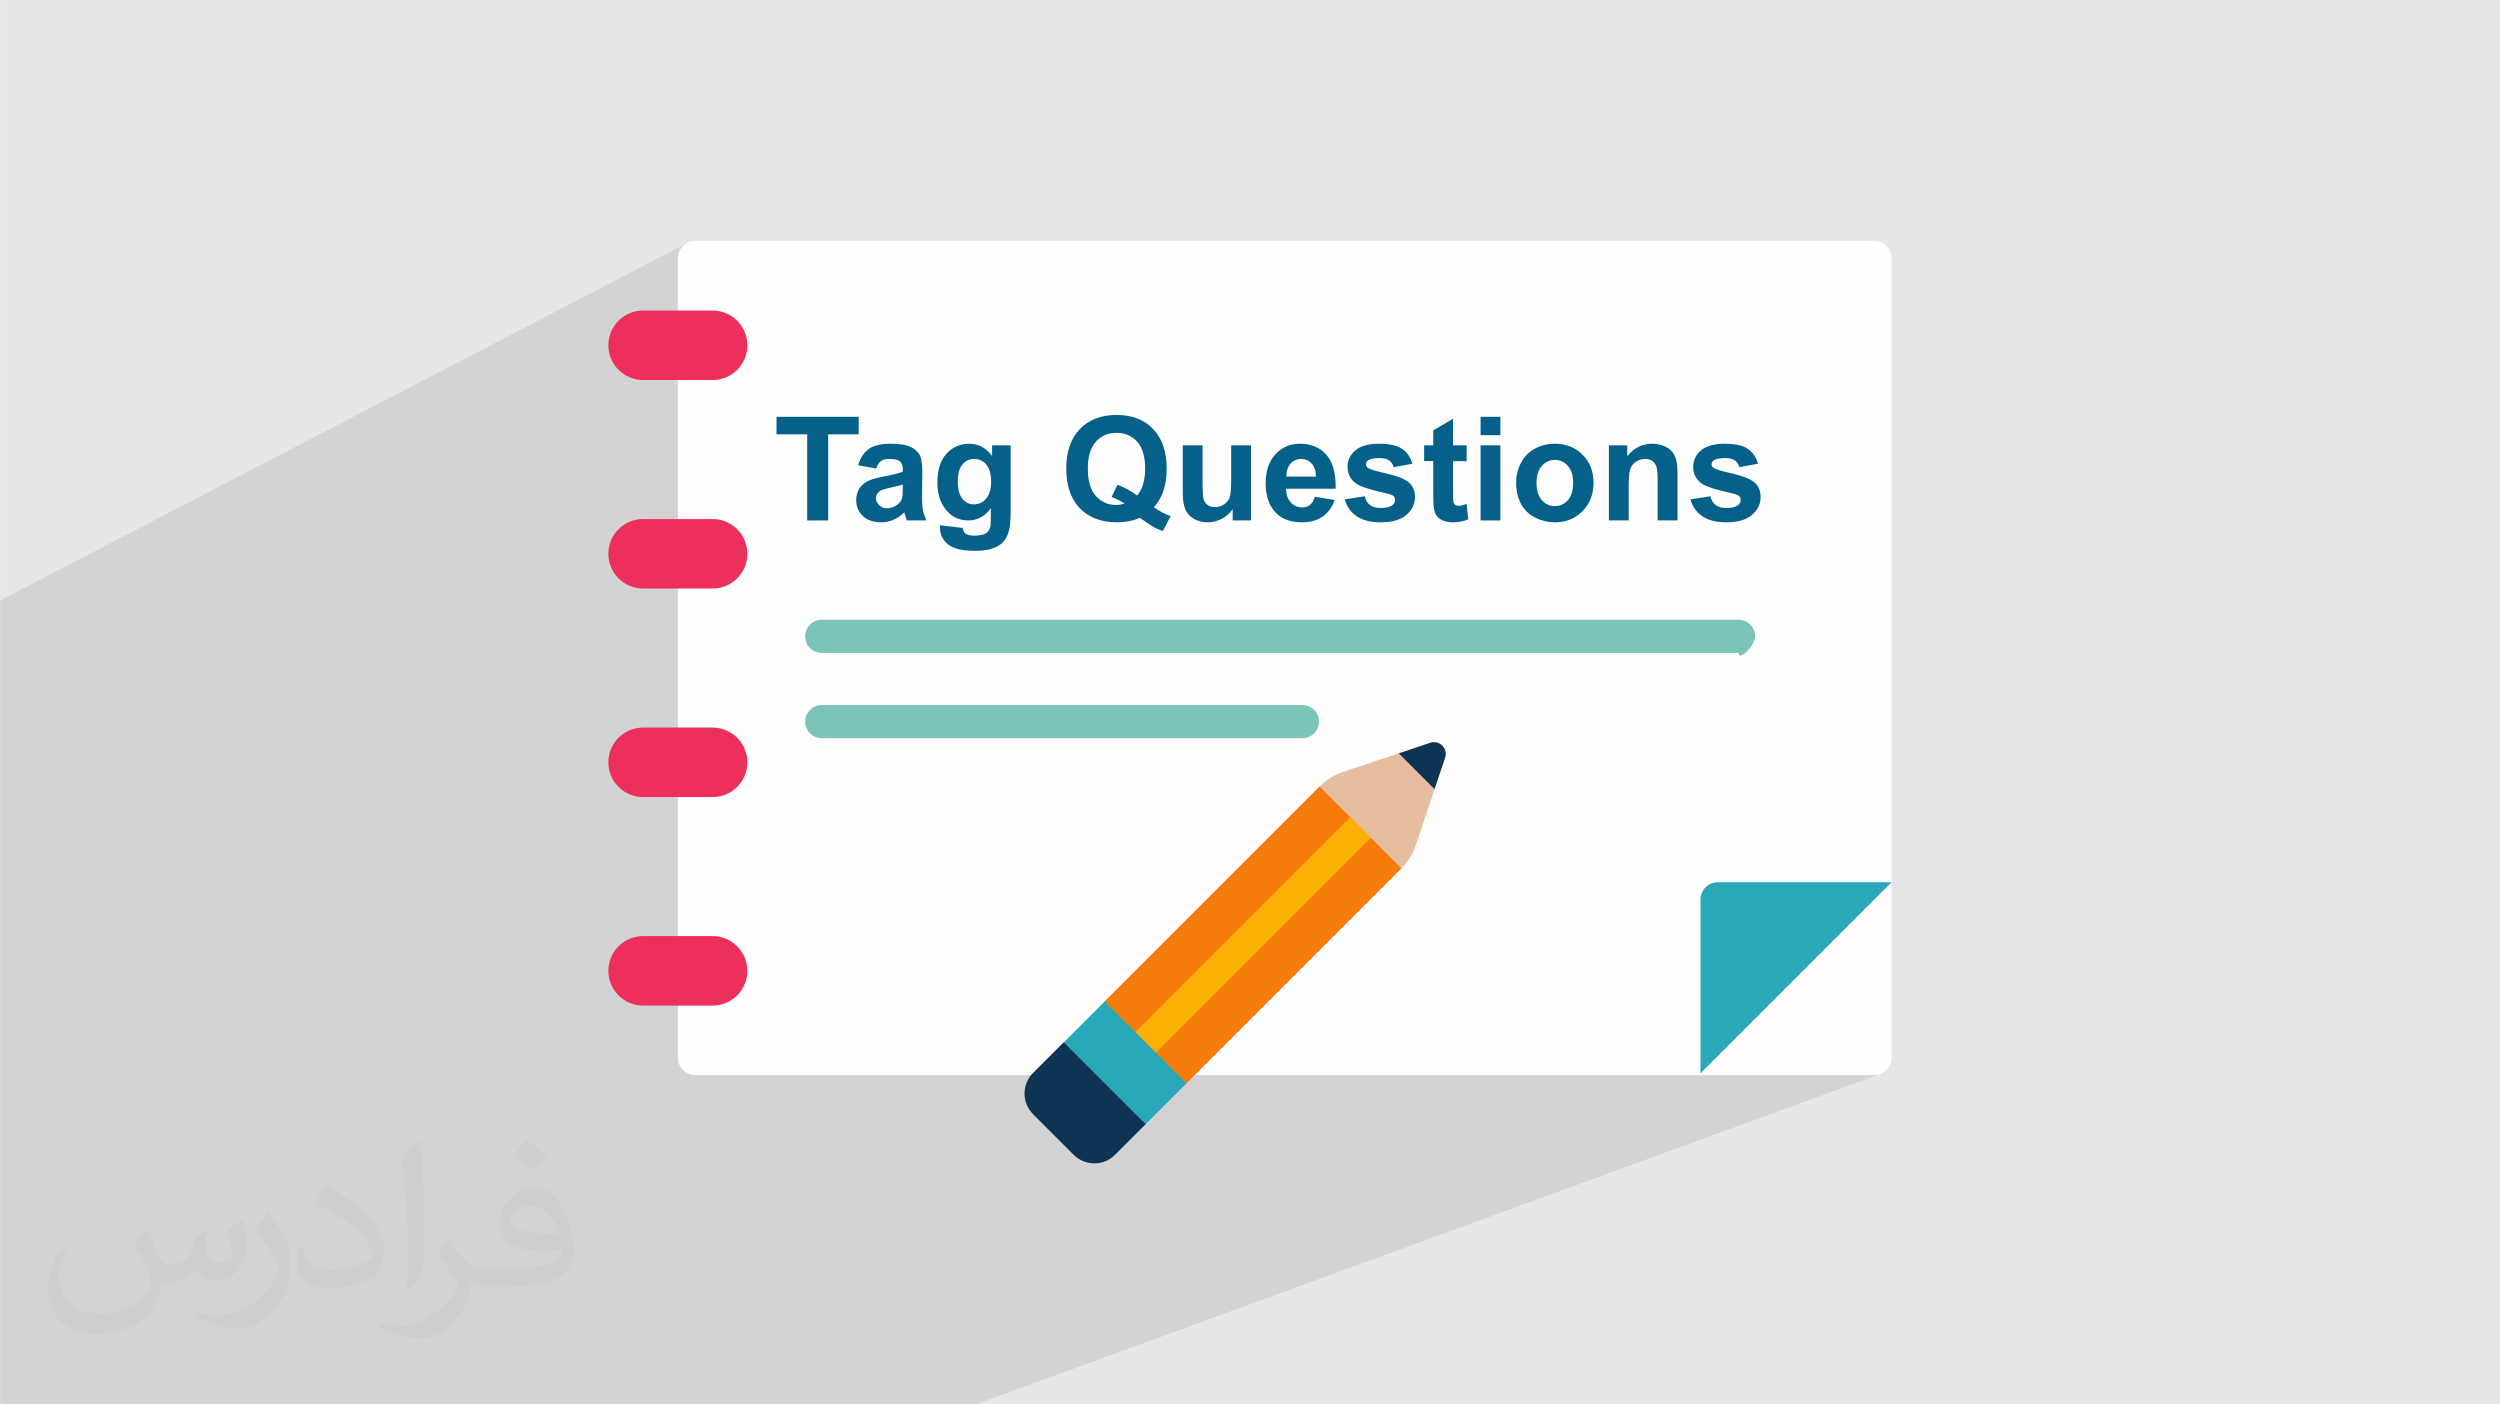 <?xml version="1.0" encoding="UTF-8"?>
<!DOCTYPE svg PUBLIC "-//W3C//DTD SVG 1.0//EN" "http://www.w3.org/TR/2001/REC-SVG-20010904/DTD/svg10.dtd">
<!-- Creator: CorelDRAW -->
<svg xmlns="http://www.w3.org/2000/svg" xml:space="preserve" width="3.708in" height="2.083in" version="1.0" style="shape-rendering:geometricPrecision; text-rendering:geometricPrecision; image-rendering:optimizeQuality; fill-rule:evenodd; clip-rule:evenodd"
viewBox="0 0 3702.73 2080.18"
 xmlns:xlink="http://www.w3.org/1999/xlink"
 xmlns:xodm="http://www.corel.com/coreldraw/odm/2003">
 <defs>
  <style type="text/css">
   <![CDATA[
    .fil0 {fill:#E6E7E8}
    .fil3 {fill:#FEFEFE;fill-rule:nonzero}
    .fil6 {fill:#7CC4B9;fill-rule:nonzero}
    .fil4 {fill:#2AA8B9;fill-rule:nonzero}
    .fil7 {fill:#05608A;fill-rule:nonzero}
    .fil10 {fill:#0E3454;fill-rule:nonzero}
    .fil8 {fill:#E7BDA0;fill-rule:nonzero}
    .fil5 {fill:#EC305B;fill-rule:nonzero}
    .fil9 {fill:#F67C0B;fill-rule:nonzero}
    .fil11 {fill:#FAB005;fill-rule:nonzero}
    .fil2 {fill:#373435;fill-opacity:0.031}
    .fil1 {fill:#2B2A29;fill-opacity:0.102}
   ]]>
  </style>
 </defs>
 <g id="Layer_x0020_1">
  <polygon class="fil0" points="-0,0 3702.73,0 3702.73,2080.18 -0,2080.18 "/>
  <path class="fil1" d="M1004.73 562.89l102.14 -51.48 -102.14 51.48 50.66 0 5.26 -0.27 5.11 -0.78 4.93 -1.27 4.73 -1.73 4.5 -2.17 -76.01 38.11 0 47.05 27.08 34.31 57.24 -28.25 18.63 -136.49 -18.63 136.49 61.8 -30.5 121.74 0 0 25.94 -45.22 22.01 0 28.37 66.18 -32.05 3.58 -1.34 3.92 -1.1 4.25 -0.86 4.58 -0.61 4.92 -0.37 5.24 -0.12 4.76 0.07 4.45 0.22 4.14 0.36 3.82 0.51 3.51 0.65 3.2 0.8 2.88 0.94 2.57 1.09 2.31 1.2 2.13 1.28 1.96 1.36 1.78 1.44 1.6 1.52 1.43 1.59 1.25 1.67 1.07 1.76 0.92 1.98 0.8 2.35 0.67 2.73 0.55 3.1 0.23 1.84 51.66 -24.77 4.29 -1.62 4.5 -1.16 4.7 -0.69 4.91 -0.23 5.04 0.28 4.82 0.85 4.6 1.42 4.37 1.98 4.14 2.55 0.45 0.36 10.62 -5.07 27.44 0 0 19.98 122.88 -58.37 3.35 -1.39 3.46 -1.23 3.57 -1.06 3.69 -0.9 3.8 -0.74 3.91 -0.57 4.02 -0.41 4.13 -0.24 4.25 -0.08 4.21 0.08 4.1 0.24 3.99 0.41 3.88 0.57 3.77 0.74 3.66 0.9 3.55 1.06 3.44 1.23 3.33 1.39 3.22 1.55 3.11 1.72 3 1.88 2.89 2.04 2.78 2.21 2.66 2.37 2.56 2.54 2.42 2.68 2.26 2.81 2.11 2.94 1.95 3.07 1.8 3.2 1.64 3.33 1.49 3.46 1.33 3.59 1.17 3.72 1.02 3.86 0.75 3.48 25.82 -12.06 29.36 0 0 19.71 42.44 -19.71 29.37 0 0 25.73 52.38 -24.17 4.69 -1.71 4.92 -1.23 5.16 -0.74 5.4 -0.24 6.03 0.26 5.7 0.77 5.38 1.28 5.06 1.79 4.73 2.31 4.4 2.82 4.08 3.33 3.75 3.84 1.73 2.12 1.62 2.25 1.49 2.39 1.18 2.15 43.19 -19.77 3.83 -1.7 4.23 -1.39 4.62 -1.08 5.01 -0.77 5.4 -0.46 5.79 -0.15 5.52 0.12 5.16 0.35 4.79 0.59 4.43 0.82 2.66 0.69 86.93 -39.64 0 15.73 40.72 -18.52 29.36 0 0 27.22 -49.94 22.56 0 1.74 20.58 -9.29 29.36 0 0 27.58 54.37 -24.39 3.45 -1.47 3.55 -1.25 3.64 -1.02 3.74 -0.79 3.84 -0.57 3.93 -0.34 4.04 -0.11 6.16 0.26 5.88 0.77 5.59 1.28 5.31 1.79 5.02 2.31 4.74 2.82 4.46 3.33 4.17 3.84 2.06 2.32 36.73 -16.35 27.22 0 0 9.63 16.51 -7.33 4.72 -2.04 4.96 -1.46 5.2 -0.88 5.44 -0.29 2.41 0.06 2.36 0.17 2.31 0.28 2.26 0.39 2.21 0.49 2.16 0.6 2.1 0.71 2.05 0.82 1.97 0.91 1.84 0.97 1.72 1.03 1.59 1.09 1.47 1.14 1.34 1.2 1.22 1.26 1.09 1.32 1.01 1.39 0.92 1.43 0.84 1.47 0.77 1.52 0.68 1.57 0.61 1.61 0.52 1.65 0.36 1.38 46.81 -20.61 4.22 -1.39 4.62 -1.08 5.01 -0.77 5.4 -0.46 5.79 -0.15 5.52 0.12 5.16 0.35 4.8 0.59 4.43 0.82 4.06 1.05 3.69 1.28 3.33 1.52 2.96 1.75 2.67 1.99 2.45 2.21 2.23 2.43 2.02 2.65 1.8 2.87 1.59 3.1 1.37 3.32 1.16 3.55 -35.06 15.29 2.44 0.59 5.22 1.45 4.78 1.52 4.33 1.6 3.89 1.67 3.44 1.75 3 1.83 2.56 1.9 2.17 2.06 1.88 2.25 1.59 2.45 1.3 2.64 1.01 2.84 0.72 3.03 0.43 3.22 0.15 3.42 -0.2 3.75 -0.6 3.62 -1 3.49 -1.4 3.35 -1.8 3.22 -2.2 3.09 -2.6 2.95 -3 2.81 -3.38 2.57 -3.77 2.23 -4.15 1.89 -344.99 148.59 336.4 0 4.95 0.5 4.61 1.43 4.17 2.27 3.63 3 3 3.64 2.26 4.17 1.43 4.61 0.5 4.95 -1.05 5.5 -2.78 5.96 -3.93 5.84 -4.51 5.15 -4.51 3.87 -3.93 2.02 -450.57 187.49 -30.95 92.68 -1.79 4.92 -2.07 4.8 -2.34 4.67 -0.82 1.43 147.35 158.38 296.67 -116.49 4.83 -1.5 5.19 -0.52 257.39 0 -283.12 283.12 -7.01 2.61 264.39 0 5.19 -0.52 4.83 -1.5 -294.57 107.6 355.55 382.19 -355.55 -382.19 -507.55 185.39 155.34 196.8 -155.34 -196.8 -538.78 196.8 -242.99 0 -305.49 0 -3.96 0 -7.82 0 -9.03 0 -26.89 0 -54.86 0 -85.15 0 -74.96 0 -64.25 0 -21.25 0 -14.63 0 -87.67 0 -42.21 0 -145.42 0 -10.98 0 -0.15 0 -79.02 0 -0.16 0 -38.12 0 -54.81 0 -75.3 0 0 -0.94 0 -27.76 0 -7.54 0 -1.12 0 -19.99 0 -23.11 0 -8.04 0 -3.32 0 -0.35 0 -6.07 0 -39.2 0 -22.91 0 -1.84 0 -19.69 0 -16.17 0 -5.98 0 -14.07 0 -13.59 0 -11.9 0 -6.34 0 -0 0 -0.47 0 -7.02 0 -0.39 0 -23.24 0 -4.27 0 -4.48 0 -15.34 0 -7.3 0 -12.85 0 -1.17 0 -9.7 0 -5.5 0 -3.74 0 -4.17 0 -9.96 0 -5.9 0 -7.74 0 -10.68 0 -12.3 0 -8.7 0 -13.56 0 -0.59 0 -0.13 0 -6.89 0 -3.58 0 -0.59 0 -1.45 0 -0.24 0 -6.07 0 -1.44 0 -4.87 0 -1.32 0 -0.07 0 -6.08 0 -2.58 0 -2.44 0 -1.12 0 -1.89 0 -2.13 0 -3.54 0 -0.88 0 -0.11 0 -8.73 0 -3.46 0 -4.3 0 -1.52 0 -0.93 0 -0.99 0 -4.99 0 -4.58 0 -5.58 0 -0.63 0 -2.13 0 -12.86 0 -1.72 0 -16.73 0 -0 0 -4.11 0 -0.29 0 -21.76 0 -0.7 0 -2.64 0 -0.88 0 -7.47 0 -9.91 0 -7.08 0 -0.23 0 -6.22 0 -5.37 0 -5.13 0 -21.32 0 -2.77 0 -5.8 0 -9.09 0 -4.17 0 -10.5 0 -1.32 0 -20.21 0 -3.1 0 -3.93 0 -9.96 0 -1.03 0 -4.25 0 -2.36 0 -7.2 0 -4.35 0 -4.26 0 -6.29 0 -0.81 0 -9.66 0 -0.54 0 -9.7 0 -0.77 0 -10.7 0 -6.96 0 -24.04 0 -25.55 0 -3.24 0 -16.57 0 -3.46 0 -9.64 0 -44.27 0 -86.88 0 -28.87 0 -24.27 0 -70.52 0 -1.19 0 -29.02 0 -40.59 0 -14.25 1019.63 -530.41 -4.37 2.37 -3.81 3.14 -3.14 3.81 -2.37 4.37 -1.5 4.83 -0.52 5.19 0 77.21 0 102.96 0.81 0zm-0.81 78.95l0 47.68 27.08 -13.37 -27.08 -34.31zm717.02 908.37l33.32 42.21 57.6 0 425.84 -167.22 -147.35 -158.38 -1.78 3.09 -2.87 4.36 -3.11 4.19 -3.35 4.01 -3.59 3.81 -153.37 62.58 -201.34 201.34zm33.32 42.21l-33.32 -42.21 -8.92 8.92 -26.9 10.72 23.2 22.58 45.93 0z"/>
  <path class="fil2" d="M215.96 1821.93c7.07,10.71 11.65,21.01 16.13,32.45 3.33,6.66 5.09,18.93 20.7,18.93 4.57,0 11.13,-1.35 16.95,-4.57 6.55,-3.44 11.54,-8.64 14.15,-16.53l6.24 -21.01 15.19 -7.49 1.04 1.04c-2.08,7.91 -2.59,15.5 -2.59,21.43 0,17.57 15.19,24.23 27.25,24.23 7.07,0 13.42,-3.44 13.42,-9.89 0,-8.32 -3.53,-22.47 -8.12,-35.16 7.07,-7.07 14.15,-14.15 22.26,-19.87l1.25 0.63c3.53,14.98 5.51,29.75 5.51,39.63 0,9.67 -4.27,20.39 -7.8,27.36 -7.28,13.73 -20.18,24.65 -35.78,24.65 -11.85,0 -25.06,-5.93 -34.12,-16.95l-0.52 0c-8.53,10.61 -21.74,20.18 -42.86,20.18l-6.55 0c-1.04,13.94 -4.05,23.81 -8.64,32.66 -12.58,24.54 -49.92,41.92 -85.08,41.92 -48.89,0 -73.43,-28.19 -73.43,-65.73 0,-23.19 7.59,-44.72 19.24,-60.01l9.56 3.95c-7.28,13.94 -12.17,27.04 -12.17,39.94 0,35.16 28.61,51.9 61.58,51.9 30.58,0 68.44,-19.45 75.31,-42.02 -2.59,-24.65 -11.85,-36.19 -26,-58.66 4.27,-7.49 9.78,-14.98 16.64,-22.98l1.25 0 0 0 0 0 -0.01 -0.04zm563.83 -132.3c10.3,6.45 20.39,14.04 30.27,22.78 -5.51,7.8 -12.38,14.88 -20.91,21.12 -9.89,-8.01 -19.76,-14.88 -29.86,-22.16 6.86,-7.7 13.63,-15.08 20.49,-21.74l0 0 0 0 0 0 0 0 0 0 0.01 0zm5.3 96.11c-16.64,0 -30.27,10.92 -30.27,19.03 0,17.38 33.28,22.78 73.12,22.56 -4.99,-20.39 -22.47,-41.61 -42.86,-41.61l0 0.01zm-37.35 92.99c21.64,0 40.57,-0.63 55.02,-4.27 16.13,-4.05 29.75,-12.17 29.75,-17.78 0,-1.46 0,-3.22 -0.52,-4.68 -9.05,0.83 -19.45,0.83 -28.5,0.83 -29.33,0 -51.79,-6.66 -60.64,-23.09 -2.19,-4.57 -3.74,-9.67 -3.74,-15.5 0,-15.92 6.86,-31.41 18.93,-42.13 10.08,-8.84 21.22,-14.35 32.55,-14.35 20.49,0 36.81,16.44 48.26,42.34 6.24,14.15 10.5,30.47 10.5,51.07 0,13.73 -3.74,25.27 -12.27,33.8 -15.92,15.4 -45.24,21.22 -90.17,21.22l-20.39 0 0 0 -5.3 0c-11.13,0 -19.14,-1.98 -25.48,-6.86l-1.04 0c0.31,2.59 0.52,5.09 0.52,7.49 0,10.08 -3.33,22.98 -10.08,33.28 -19.97,29.64 -41.61,42.53 -60.33,42.53 -18.93,0 -42.13,-7.28 -63.03,-16.75l3.74 -7.28c6.76,2.81 16.13,4.68 29.02,4.68 33.8,0 78.21,-32.45 83.72,-64.17 -1.25,-2.59 -3.53,-6.03 -6.76,-9.67 -9.89,-11.75 -16.13,-21.53 -21.95,-31.82 4.99,-9.89 9.56,-17.78 13.83,-24.96l1.77 -0.21c14.46,29.44 27.56,46.28 56.78,46.28l4.57 0 0 0 21.22 0 0 0 0 0 0 0 0 0 0 0 0.04 0zm-146.45 31.1c2.5,-13.52 2.7,-28.7 2.7,-42.86l0 -21.01c0,-39.21 -4.99,-96.2 -9.05,-133.34 7.07,-7.59 16.95,-16.53 24.75,-22.56l2.29 0.63c5.3,46.7 6.55,100.79 6.55,150.81 0,13.11 -0.52,25.9 -1.77,35.26 -0.73,11.85 -7.59,20.8 -22.26,34.53l-3.22 -1.46zm-150.71 -61.89c0.73,18.41 9.78,32.87 41.4,32.87 19.66,0 36.3,-5.09 54.71,-13.83 3.33,-1.46 5.09,-3.44 5.09,-5.09 0,-11.54 -8.84,-26.83 -23.71,-40.77 -14.46,-13.11 -33.6,-24.65 -51.48,-32.35 -6.14,-2.59 -8.12,-5.3 -8.12,-7.91 0,-5.3 7.07,-16.44 12.9,-24.44l1.98 -0.21c20.49,10.71 43.38,26.63 60.33,44.3 15.4,16.33 24.96,32.87 24.96,50.86 0,13.31 -4.05,25.79 -10.61,37.44 -22.47,11.33 -46.39,19.97 -70.1,19.97 -28.81,0 -48.47,-13.52 -48.47,-45.24 0,-3.44 0,-8.73 1.25,-15.61l9.89 0 0 0 0 0 0 0 0 0 0 0 -0.01 0zm-52.11 -52.32l17.89 28.92c6.55,10.71 12.69,22.37 12.69,40.77l0 23.5c0,19.03 -12.17,39.42 -31.82,59.6 -15.4,13.63 -29.02,19.45 -41.61,19.45 -18.72,0 -40.15,-5.82 -64.9,-16.44l2.81 -7.28c7.8,2.08 16.84,3.84 27.98,3.84 35.58,-0.21 71.97,-26.21 88.61,-57.93 1.98,-3.64 2.7,-7.07 2.7,-9.47 0,-3.64 -1.98,-7.7 -3.53,-11.33 -9.05,-17.05 -19.14,-32.66 -30.27,-47.12 5.82,-9.16 11.65,-17.99 17.99,-26.73l1.46 0.21 0 0 0 0 0 0 0 0 0 0 -0.01 0z"/>
  <g id="_2553725787200">
   <path class="fil3" d="M1003.91 459.93l0 -77.21c0,-14.21 11.53,-25.74 25.74,-25.74l1746.38 0c14.21,0 25.73,11.53 25.73,25.74l0 1183.96c-0,14.21 -11.53,25.74 -25.74,25.74l-1746.38 0c-14.21,0 -25.74,-11.53 -25.74,-25.74l0 -1106.75z"/>
   <path class="fil4" d="M2801.76 1306.69l-283.12 283.12 0 -257.39c-0,-14.21 11.52,-25.74 25.74,-25.74l257.39 0z"/>
   <path class="fil5" d="M900.96 1438l0 0c0,-28.43 23.05,-51.48 51.48,-51.48l102.95 0c28.43,-0 51.48,23.05 51.48,51.47l0 0c0,28.42 -23.05,51.47 -51.48,51.47l-102.95 0c-28.43,-0 -51.48,-23.06 -51.48,-51.48z"/>
   <path class="fil5" d="M900.96 1129.14l0 0c0,-28.43 23.05,-51.48 51.48,-51.48l102.95 0c28.43,-0 51.48,23.05 51.48,51.47l0 0c0,28.42 -23.05,51.47 -51.48,51.47l-102.95 0c-28.43,0 -51.48,-23.05 -51.48,-51.48z"/>
   <path class="fil5" d="M900.96 820.27l0 0c0,-28.43 23.05,-51.48 51.48,-51.48l102.95 0c28.43,0 51.48,23.05 51.48,51.48l0 0c0,28.43 -23.05,51.48 -51.48,51.48l-102.95 0c-28.43,0 -51.48,-23.05 -51.48,-51.48z"/>
   <path class="fil5" d="M900.96 511.41l0 0c0,-28.43 23.05,-51.48 51.48,-51.48l102.95 0c28.43,0 51.48,23.05 51.48,51.48l0 0c0,28.43 -23.05,51.48 -51.48,51.48l-102.95 0c-28.43,0 -51.48,-23.05 -51.48,-51.48z"/>
   <g>
    <path class="fil6" d="M2575.05 967.05l-1358.09 0c-13.55,0 -24.55,-10.99 -24.55,-24.55 0,-13.56 11,-24.55 24.55,-24.55l1358.09 -0c13.56,0 24.55,11 24.55,24.56 0,13.56 -24.55,38.11 -24.55,24.55l0 -0z"/>
    <path class="fil6" d="M1929 1093.4l-712.05 0c-13.55,0 -24.55,-11 -24.55,-24.55 0,-13.56 11,-24.55 24.55,-24.55l712.04 0c13.56,0 24.55,11 24.55,24.55 0,13.56 -11,24.55 -24.55,24.55l0 0z"/>
    <path class="fil7" d="M1195.47 770.87l0 -127.53 -45.44 0 0 -25.94 121.74 0 0 25.94 -45.22 0 0 127.53 -31.08 0zm102.16 -76.95l-26.58 -4.71c3,-10.86 8.18,-18.9 15.51,-24.11 7.32,-5.22 18.22,-7.83 32.65,-7.83 13.11,0 22.9,1.54 29.33,4.65 6.4,3.11 10.93,7.04 13.54,11.82 2.61,4.79 3.93,13.54 3.93,26.33l-0.43 34.29c0,9.75 0.46,16.97 1.4,21.61 0.93,4.64 2.68,9.61 5.25,14.89l-29.15 0c-0.75,-1.93 -1.71,-4.79 -2.82,-8.57 -0.47,-1.75 -0.83,-2.89 -1.04,-3.43 -5,4.93 -10.36,8.61 -16.08,11.07 -5.71,2.46 -11.79,3.71 -18.25,3.71 -11.4,0 -20.4,-3.11 -26.97,-9.32 -6.57,-6.18 -9.86,-14.04 -9.86,-23.54 0,-6.25 1.5,-11.86 4.5,-16.79 3,-4.89 7.18,-8.68 12.61,-11.29 5.39,-2.61 13.18,-4.89 23.36,-6.86 13.72,-2.57 23.26,-5 28.54,-7.22l0 -2.97c0,-5.72 -1.4,-9.78 -4.18,-12.25 -2.82,-2.43 -8.11,-3.64 -15.87,-3.64 -5.25,0 -9.32,1.03 -12.25,3.14 -2.96,2.08 -5.32,5.75 -7.15,11zm39.44 23.79c-3.75,1.25 -9.72,2.75 -17.9,4.5 -8.15,1.75 -13.5,3.46 -16,5.1 -3.82,2.75 -5.75,6.18 -5.75,10.36 0,4.14 1.53,7.68 4.61,10.68 3.07,3 6.97,4.5 11.72,4.5 5.29,0 10.36,-1.75 15.18,-5.21 3.54,-2.68 5.9,-5.9 7.01,-9.76 0.75,-2.5 1.14,-7.28 1.14,-14.32l0 -5.86zm55.12 60.22l33.65 4.08c0.57,3.96 1.86,6.67 3.86,8.18 2.82,2.11 7.22,3.18 13.22,3.18 7.68,0 13.43,-1.14 17.29,-3.47 2.57,-1.53 4.54,-4 5.86,-7.43 0.89,-2.43 1.36,-6.97 1.36,-13.5l0.14 -16.25c-8.86,12.11 -20,18.15 -33.43,18.15 -14.93,0 -26.79,-6.33 -35.51,-18.93 -6.86,-9.97 -10.29,-22.4 -10.29,-37.22 0,-18.65 4.5,-32.86 13.47,-42.69 8.97,-9.82 20.15,-14.75 33.51,-14.75 13.75,0 25.11,6.04 34.04,18.11l0 -15.75 27.44 0 0 99.73c0,13.11 -1.07,22.93 -3.25,29.4 -2.14,6.5 -5.18,11.57 -9.11,15.29 -3.89,3.68 -9.11,6.61 -15.64,8.68 -6.54,2.11 -14.79,3.14 -24.76,3.14 -18.86,0 -32.22,-3.25 -40.12,-9.72 -7.89,-6.5 -11.82,-14.68 -11.82,-24.65 0,-0.96 0.04,-2.18 0.11,-3.57zm26.36 -64.94c0,11.79 2.29,20.39 6.83,25.86 4.57,5.46 10.21,8.22 16.9,8.22 7.14,0 13.22,-2.82 18.15,-8.43 4.96,-5.61 7.43,-13.9 7.43,-24.9 0,-11.5 -2.36,-20.04 -7.11,-25.61 -4.72,-5.57 -10.72,-8.36 -17.97,-8.36 -7.04,0 -12.82,2.75 -17.39,8.22 -4.54,5.46 -6.83,13.79 -6.83,25.01zm290.46 38.44c7.57,5.46 15.82,9.79 24.75,13l-11.4 22.08c-4.64,-1.4 -9.21,-3.33 -13.68,-5.79 -0.96,-0.5 -7.82,-5.04 -20.58,-13.68 -10.04,4.39 -21.18,6.61 -33.4,6.61 -23.58,0 -42.08,-6.97 -55.44,-20.86 -13.36,-13.93 -20.04,-33.47 -20.04,-58.66 0,-25.12 6.71,-44.66 20.11,-58.58 13.4,-13.97 31.58,-20.93 54.51,-20.93 22.76,0 40.8,6.96 54.12,20.93 13.33,13.93 20.01,33.43 20.01,58.55 0,13.25 -1.86,24.93 -5.57,35.01 -2.78,7.68 -7.25,15.15 -13.39,22.33zm-24.86 -17.43c3.97,-4.71 6.93,-10.36 8.93,-17.01 1.97,-6.64 2.96,-14.25 2.96,-22.86 0,-17.76 -3.9,-31.01 -11.71,-39.8 -7.83,-8.75 -18.04,-13.15 -30.65,-13.15 -12.64,0 -22.89,4.39 -30.72,13.22 -7.86,8.82 -11.79,22.07 -11.79,39.79 0,17.97 3.93,31.43 11.79,40.33 7.86,8.93 17.79,13.4 29.79,13.4 4.5,0 8.72,-0.75 12.68,-2.21 -6.25,-4.11 -12.64,-7.29 -19.11,-9.58l8.68 -18c10.15,3.54 19.86,8.79 29.15,15.86zm141.53 36.87l0 -16.65c-4.07,5.93 -9.4,10.65 -16,14.18 -6.61,3.5 -13.57,5.25 -20.9,5.25 -7.5,0 -14.22,-1.64 -20.15,-4.93 -5.96,-3.29 -10.25,-7.93 -12.89,-13.86 -2.68,-5.96 -4,-14.18 -4,-24.69l0 -70.55 29.36 0 0 51.22c0,15.68 0.53,25.26 1.64,28.79 1.07,3.54 3.04,6.36 5.93,8.39 2.86,2.07 6.5,3.11 10.93,3.11 5.04,0 9.54,-1.4 13.54,-4.14 4,-2.75 6.72,-6.18 8.18,-10.29 1.47,-4.11 2.21,-14.11 2.21,-30.08l0 -47.01 29.37 0 0 111.24 -27.22 0zm121.71 -35.15l29.36 4.93c-3.75,10.75 -9.72,18.94 -17.83,24.58 -8.15,5.61 -18.33,8.43 -30.51,8.43 -19.33,0 -33.65,-6.33 -42.9,-18.97 -7.32,-10.15 -11,-22.94 -11,-38.4 0,-18.43 4.82,-32.9 14.43,-43.33 9.61,-10.46 21.79,-15.68 36.51,-15.68 16.5,0 29.55,5.47 39.12,16.4 9.54,10.93 14.11,27.69 13.68,50.26l-73.52 0c0.22,8.72 2.57,15.5 7.11,20.36 4.5,4.86 10.15,7.29 16.86,7.29 4.61,0 8.47,-1.25 11.57,-3.75 3.14,-2.5 5.5,-6.54 7.11,-12.11zm1.71 -29.79c-0.21,-8.54 -2.39,-15.04 -6.57,-19.47 -4.18,-4.47 -9.25,-6.68 -15.25,-6.68 -6.4,0 -11.68,2.35 -15.86,7.04 -4.18,4.68 -6.22,11.07 -6.14,19.11l43.83 0zm42.69 33.65l29.58 -4.5c1.25,5.68 3.79,10 7.65,12.93 3.82,2.96 9.22,4.43 16.11,4.43 7.61,0 13.33,-1.4 17.19,-4.18 2.57,-1.97 3.86,-4.61 3.86,-7.89 0,-2.22 -0.72,-4.08 -2.11,-5.54 -1.47,-1.4 -4.75,-2.72 -9.82,-3.89 -23.76,-5.26 -38.8,-10.04 -45.16,-14.36 -8.82,-6.03 -13.22,-14.4 -13.22,-25.08 0,-9.68 3.82,-17.79 11.43,-24.36 7.61,-6.57 19.4,-9.86 35.37,-9.86 15.22,0 26.54,2.5 33.93,7.47 7.39,5 12.5,12.36 15.29,22.11l-27.65 5.15c-1.18,-4.36 -3.46,-7.72 -6.79,-10.04 -3.33,-2.32 -8.07,-3.46 -14.25,-3.46 -7.79,0 -13.36,1.07 -16.75,3.25 -2.25,1.53 -3.36,3.53 -3.36,5.96 0,2.11 0.96,3.89 2.93,5.36 2.68,1.97 11.86,4.72 27.58,8.29 15.72,3.57 26.69,7.93 32.9,13.11 6.18,5.22 9.25,12.54 9.25,21.9 0,10.18 -4.25,18.97 -12.79,26.29 -8.5,7.32 -21.11,11 -37.83,11 -15.15,0 -27.15,-3.07 -36.01,-9.18 -8.82,-6.1 -14.61,-14.4 -17.32,-24.9zm180.51 -79.95l0 23.36 -20.15 0 0 45.05c0,9.14 0.18,14.47 0.57,15.96 0.39,1.5 1.25,2.75 2.65,3.75 1.36,0.96 3,1.46 4.96,1.46 2.75,0 6.68,-0.93 11.86,-2.82l2.46 22.86c-6.82,2.93 -14.54,4.39 -23.19,4.39 -5.28,0 -10.04,-0.89 -14.29,-2.68 -4.25,-1.78 -7.36,-4.1 -9.32,-6.93 -2,-2.86 -3.36,-6.68 -4.14,-11.54 -0.61,-3.43 -0.93,-10.36 -0.93,-20.83l0 -48.69 -13.5 0 0 -23.36 13.5 0 0 -22.08 29.36 -17.36 0 39.44 20.15 0zm20.58 -15l0 -27.22 29.36 0 0 27.22 -29.36 0zm0 126.24l0 -111.24 29.36 0 0 111.24 -29.36 0zm52.69 -56.98c0,-9.79 2.39,-19.25 7.21,-28.4 4.82,-9.18 11.65,-16.14 20.47,-20.97 8.82,-4.82 18.65,-7.25 29.54,-7.25 16.82,0 30.58,5.47 41.33,16.4 10.76,10.97 16.11,24.75 16.11,41.47 0,16.86 -5.43,30.83 -16.25,41.9 -10.86,11.07 -24.5,16.61 -40.97,16.61 -10.18,0 -19.9,-2.32 -29.15,-6.93 -9.22,-4.61 -16.25,-11.36 -21.08,-20.29 -4.82,-8.89 -7.21,-19.75 -7.21,-32.54zm30.22 1.57c0,11.04 2.61,19.5 7.82,25.36 5.25,5.89 11.68,8.82 19.36,8.82 7.65,0 14.07,-2.93 19.25,-8.82 5.18,-5.86 7.79,-14.4 7.79,-25.58 0,-10.89 -2.61,-19.29 -7.79,-25.15 -5.18,-5.9 -11.61,-8.83 -19.25,-8.83 -7.68,0 -14.11,2.93 -19.36,8.83 -5.22,5.86 -7.82,14.32 -7.82,25.36zm208.72 55.4l-29.36 0 0 -56.69c0,-12.01 -0.64,-19.76 -1.89,-23.26 -1.29,-3.54 -3.32,-6.25 -6.18,-8.22 -2.86,-1.97 -6.29,-2.93 -10.29,-2.93 -5.14,0 -9.75,1.39 -13.82,4.18 -4.11,2.78 -6.9,6.5 -8.4,11.07 -1.54,4.61 -2.28,13.11 -2.28,25.54l0 50.3 -29.36 0 0 -111.24 27.22 0 0 16.33c9.76,-12.47 22.01,-18.69 36.83,-18.69 6.5,0 12.47,1.18 17.86,3.5 5.43,2.36 9.5,5.32 12.25,8.93 2.79,3.64 4.71,7.75 5.79,12.36 1.11,4.61 1.64,11.18 1.64,19.75l0 69.05zm19.25 -31.29l29.58 -4.5c1.25,5.68 3.79,10 7.65,12.93 3.82,2.96 9.22,4.43 16.11,4.43 7.61,0 13.33,-1.4 17.18,-4.18 2.57,-1.97 3.86,-4.61 3.86,-7.89 0,-2.22 -0.72,-4.08 -2.11,-5.54 -1.46,-1.4 -4.75,-2.72 -9.82,-3.89 -23.76,-5.26 -38.8,-10.04 -45.16,-14.36 -8.82,-6.03 -13.22,-14.4 -13.22,-25.08 0,-9.68 3.82,-17.79 11.43,-24.36 7.61,-6.57 19.4,-9.86 35.36,-9.86 15.22,0 26.54,2.5 33.94,7.47 7.39,5 12.5,12.36 15.29,22.11l-27.65 5.15c-1.18,-4.36 -3.47,-7.72 -6.79,-10.04 -3.33,-2.32 -8.07,-3.46 -14.26,-3.46 -7.79,0 -13.36,1.07 -16.75,3.25 -2.25,1.53 -3.36,3.53 -3.36,5.96 0,2.11 0.96,3.89 2.93,5.36 2.68,1.97 11.86,4.72 27.58,8.29 15.72,3.57 26.68,7.93 32.9,13.11 6.18,5.22 9.25,12.54 9.25,21.9 0,10.18 -4.25,18.97 -12.79,26.29 -8.5,7.32 -21.11,11 -37.83,11 -15.15,0 -27.15,-3.07 -36.01,-9.18 -8.82,-6.1 -14.61,-14.4 -17.32,-24.9z"/>
   </g>
   <g>
    <path class="fil8" d="M1954.29 1164.95c9.9,-9.88 22,-17.34 35.28,-21.73l128.88 -43.03c1.76,-0.58 3.61,-0.88 5.46,-0.88 9.59,0 17.36,7.78 17.36,17.36 0,1.86 -0.29,3.7 -0.88,5.46l-43.03 128.87c-4.39,13.28 -11.85,25.38 -21.72,35.28l-84.99 -36.36 -36.36 -84.98z"/>
    <polygon class="fil9" points="1637.74,1523.75 1635.94,1483.3 1954.29,1164.95 2075.63,1286.29 1757.28,1604.64 1726.71,1610.32 "/>
    <path class="fil10" d="M1704.51 1632.57l-7.81 32.7 -45.55 45.51c-8.08,7.96 -18.99,12.42 -30.33,12.42 -11.35,0 -22.25,-4.47 -30.34,-12.42l-60.67 -60.67c-7.96,-8.09 -12.43,-18.99 -12.43,-30.34 0,-11.35 4.47,-22.25 12.42,-30.34l45.5 -45.5 40.6 1.65 88.6 86.99z"/>
    <polygon class="fil4" points="1757.4,1604.51 1696.79,1665.12 1575.55,1543.89 1636.17,1483.28 "/>
    <polygon class="fil11" points="2030.26,1240.89 1712.01,1559.13 1681.6,1528.71 1999.84,1210.47 "/>
    <path class="fil10" d="M2071.76 1115.89l46.69 -15.7c1.76,-0.58 3.61,-0.88 5.46,-0.88 9.59,0 17.36,7.78 17.36,17.36 0,1.86 -0.29,3.7 -0.88,5.46l-15.71 46.69 -52.93 -52.93z"/>
   </g>
  </g>
 </g>
</svg>
